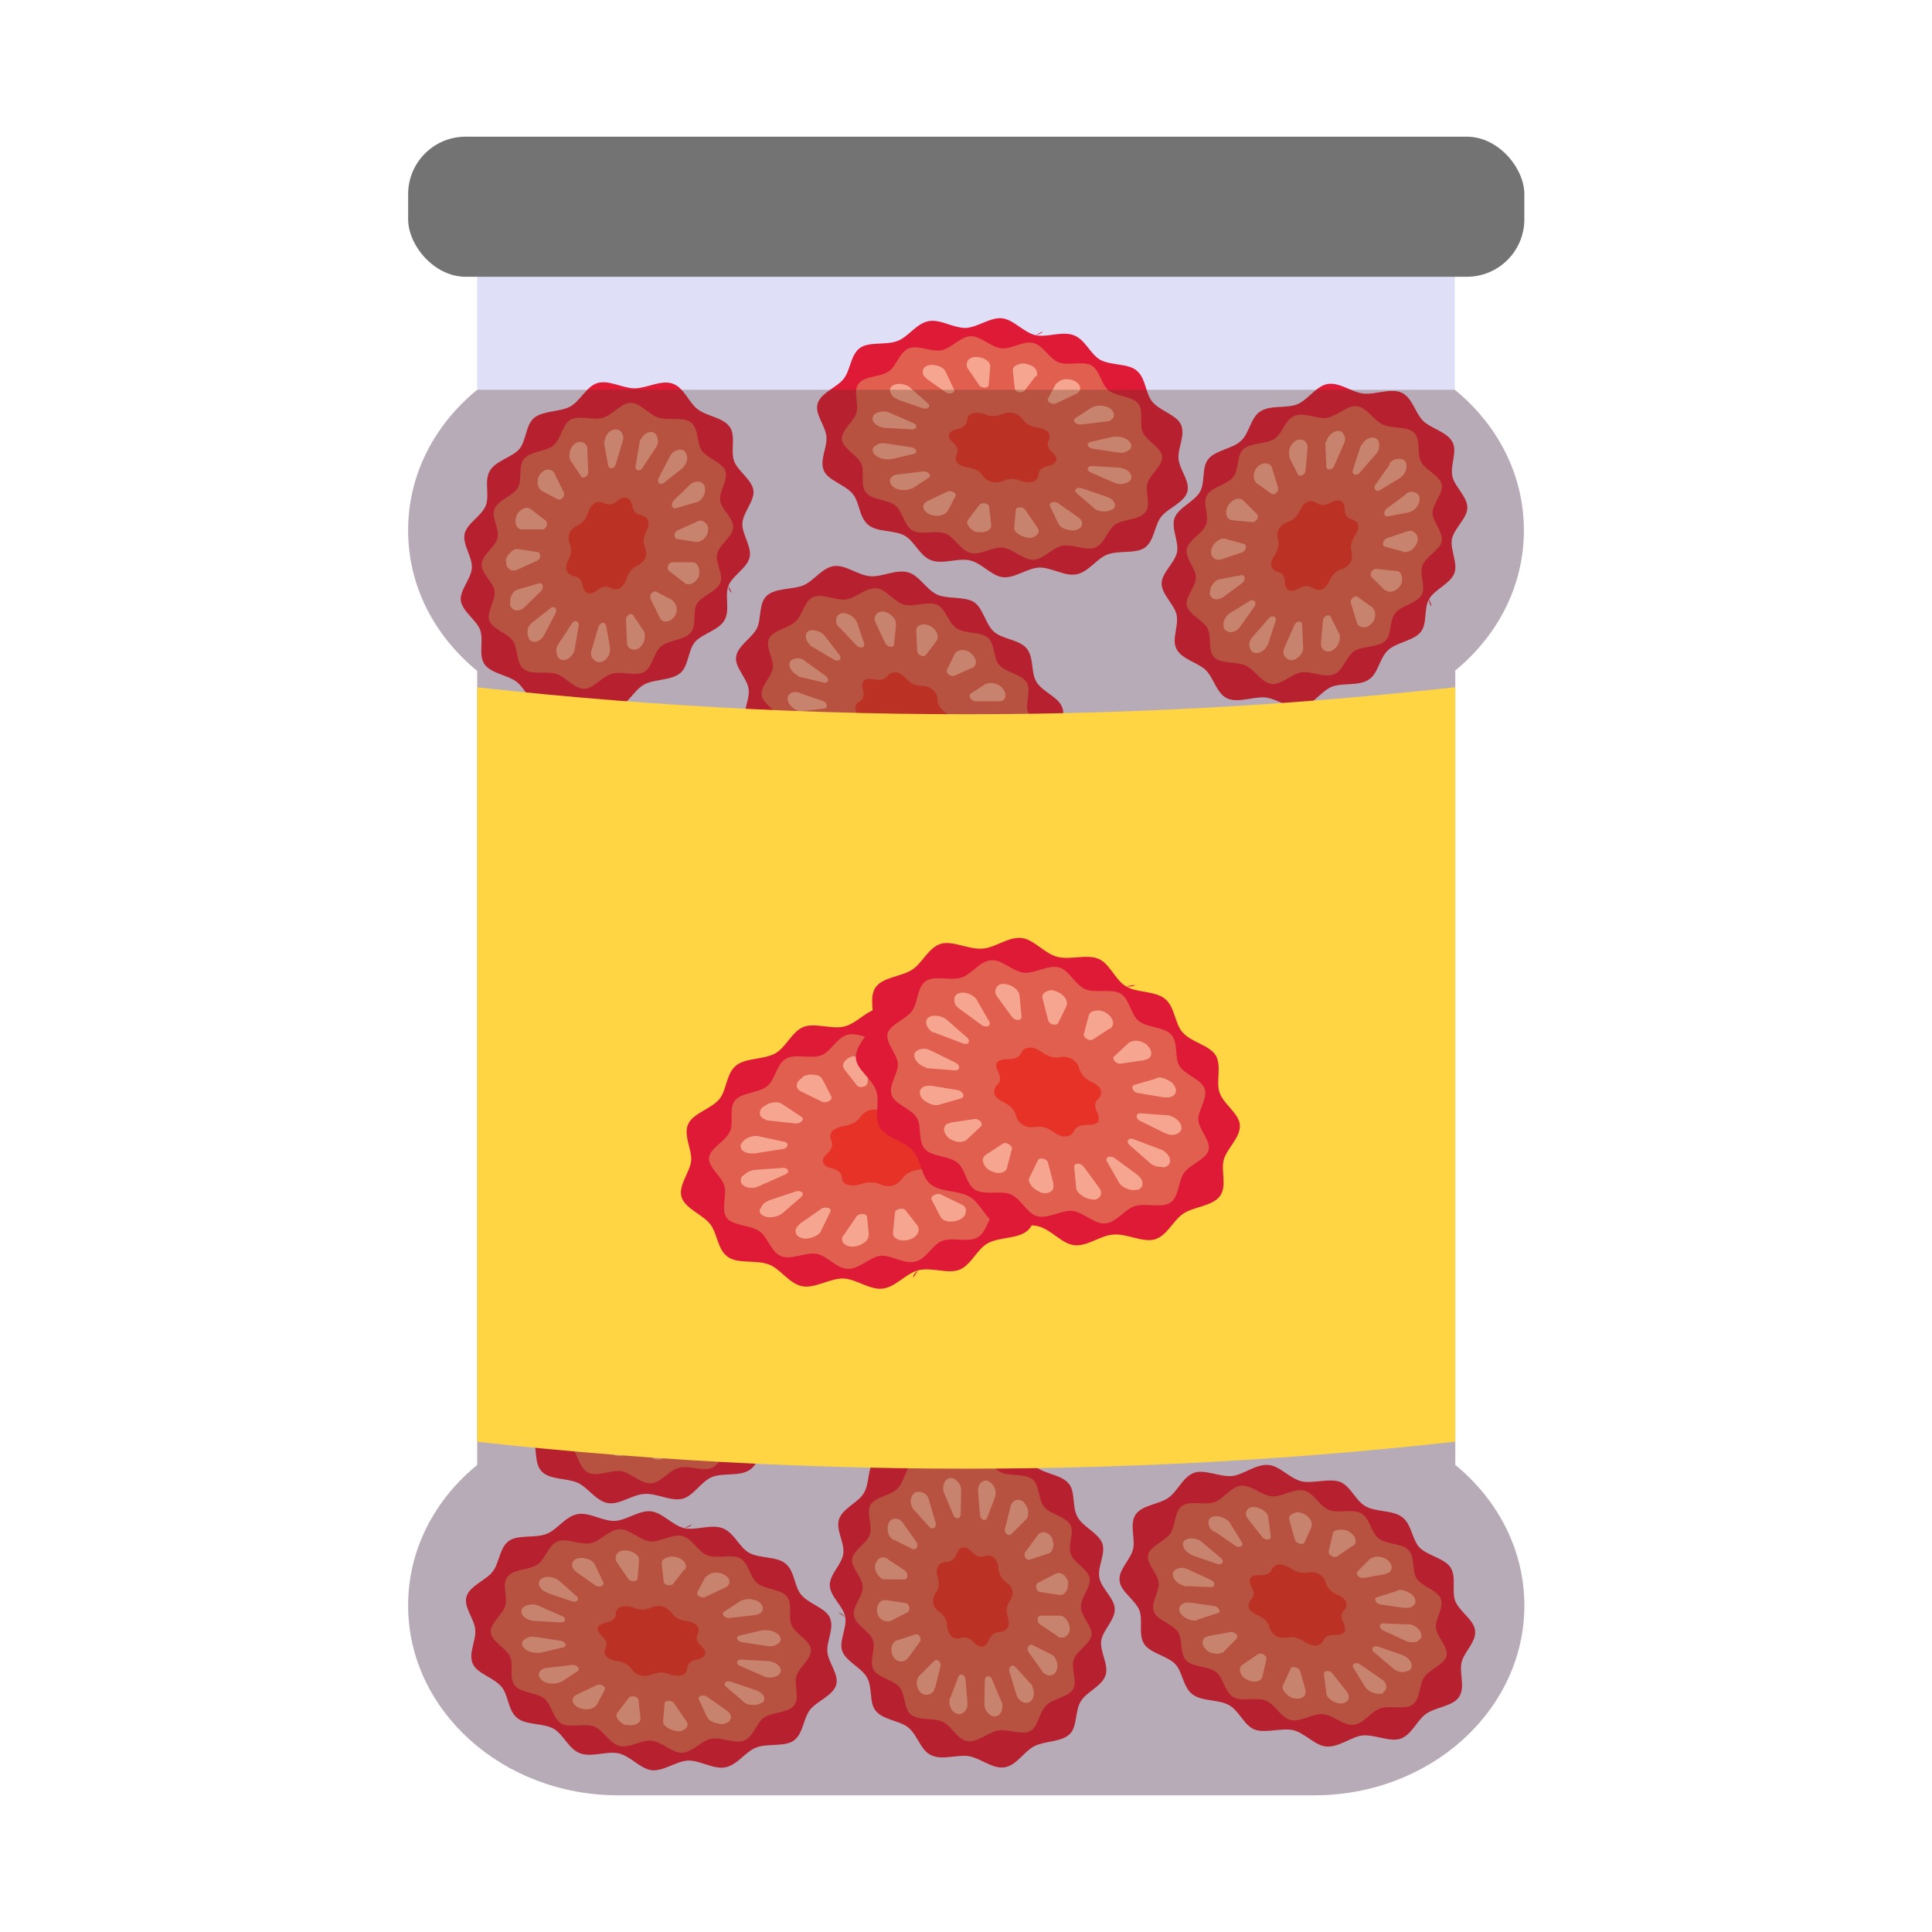<?xml version="1.0" encoding="UTF-8"?><svg id="d" xmlns="http://www.w3.org/2000/svg" width="40" height="40" xmlns:xlink="http://www.w3.org/1999/xlink" viewBox="0 0 40 40"><defs><clipPath id="e"><path d="M30.12,13.89c.88-.72,1.43-1.75,1.43-2.91s-.55-2.19-1.43-2.91v-2.35H9.88v2.35c-.88.72-1.43,1.75-1.43,2.91s.55,2.19,1.43,2.91v16.44c-.88.72-1.43,1.75-1.43,2.91,0,2.17,1.95,3.93,4.35,3.93h14.41c2.4,0,4.35-1.76,4.35-3.93,0-1.15-.55-2.19-1.43-2.91V13.89Z" fill="#6863dd" opacity=".2"/></clipPath></defs><path d="M30.12,13.89c.88-.72,1.43-1.75,1.43-2.91s-.55-2.19-1.43-2.91v-2.35H9.88v2.35c-.88.72-1.43,1.75-1.43,2.91s.55,2.19,1.43,2.91v16.44c-.88.72-1.43,1.75-1.43,2.91,0,2.17,1.95,3.93,4.35,3.93h14.41c2.4,0,4.35-1.76,4.35-3.93,0-1.15-.55-2.19-1.43-2.91V13.89Z" fill="#6863dd" opacity=".2"/><g clip-path="url(#e)"><path d="M28.26,31.22c-1.71-.97-3.72-.85-4.49.27s-.02,2.8,1.69,3.77,3.72.85,4.49-.27.02-2.8-1.69-3.77Z" fill="#e05f4f"/><path d="M28.18,31.33c.18.1.21.4.36.52.16.13.49.1.62.24.14.15.07.43.17.59.11.17.43.24.5.42.07.19-.12.42-.1.6.02.19.26.4.22.58s-.35.28-.46.44-.08.45-.24.57-.47.01-.67.08c-.19.06-.34.32-.56.34-.2.02-.42-.2-.63-.22-.2-.02-.46.17-.67.12-.2-.05-.32-.32-.51-.4s-.49.03-.67-.07-.21-.4-.36-.52c-.16-.13-.49-.1-.62-.24-.14-.15-.07-.43-.17-.59-.11-.17-.43-.24-.5-.42-.07-.19.12-.42.1-.6-.02-.19-.26-.4-.22-.58s.35-.28.46-.44.08-.45.24-.57.47-.01.67-.08c.19-.06.34-.32.56-.34.2-.02.42.2.63.22.2.02.46-.17.67-.12.2.05.32.32.51.4s.49-.03.67.07M28.28,31.19c-.22-.12-.32-.43-.54-.51s-.55.04-.79-.01c-.25-.06-.45-.32-.69-.34-.26-.02-.51.2-.75.23-.26.02-.56-.14-.78-.07-.24.08-.34.38-.54.52s-.55.15-.68.35,0,.49-.05.71-.31.43-.28.66c.02.22.32.39.41.61.08.21-.03.5.1.7.13.19.47.24.64.41.16.17.16.48.36.63s.53.1.75.22.32.43.54.51.55-.04.79.01c.25.06.45.32.69.34.26.02.51-.2.75-.23.26-.02.56.14.78.07.24-.08.34-.38.54-.52s.55-.15.68-.35,0-.49.05-.71.31-.43.28-.66c-.02-.22-.32-.39-.41-.61-.08-.21.03-.5-.1-.7-.13-.19-.47-.24-.64-.41-.16-.17-.16-.48-.36-.63s-.53-.1-.75-.22h0s.13-.19.13-.19l-.13.19.13-.19-.13.19.17-.04s-.17.04-.17.04Z" fill="#de1a36"/><path d="M28.92,32.93h0c.06-.02.13-.02.25.04.05.03.1.07.12.12.05.1-.02.19-.14.2-.02,0-.05,0-.07,0h0s-.5-.07-.5-.07c-.1-.02-.15-.13-.07-.15l.41-.13Z" fill="#f6a690"/><path d="M24.63,32.17c-.12-.07-.17-.19-.12-.26.02-.03.07-.05.13-.06.13,0,.19.03.25.08h0s.39.33.39.33c.08.07.02.15-.08.12l-.49-.17h0s-.05-.02-.07-.03Z" fill="#f6a690"/><path d="M24.8,33.54h0c-.06.02-.12.02-.25-.04-.05-.03-.1-.07-.12-.12-.05-.1.02-.19.14-.2.02,0,.05,0,.07,0h0s.5.07.5.07c.1.02.15.13.07.15l-.41.13Z" fill="#f6a690"/><path d="M25.84,31.45h0c-.04-.05-.07-.11-.02-.19.02-.03.07-.06.12-.06.12,0,.26.07.31.17,0,.02.01.04.01.05h0s.05.39.05.39c.01.08-.12.09-.18.01l-.29-.37Z" fill="#f6a690"/><path d="M25.8,34.77c-.05-.03-.09-.08-.11-.12-.04-.1-.01-.15.03-.18h0s.32-.22.32-.22c.07-.05.2.03.18.1l-.08.35h0s0,.03-.02.05c-.05.08-.19.09-.31.02Z" fill="#f6a690"/><path d="M28.01,32h0s-.32.22-.32.22c-.07.05-.2-.03-.18-.1l.08-.35h0c0-.05.04-.1.17-.1.05,0,.11,0,.17.04.12.07.17.19.12.26,0,.01-.02.03-.04.04Z" fill="#f6a690"/><path d="M27.78,35.27c-.05,0-.11-.01-.17-.04-.12-.07-.15-.13-.15-.18h0s-.05-.39-.05-.39c-.01-.08.12-.09.18-.01l.29.37h0s.03.03.03.05c.05.1-.02.19-.14.2Z" fill="#f6a690"/><path d="M29.08,34.62c-.12,0-.19-.03-.24-.08h0s-.39-.33-.39-.33c-.08-.07-.02-.15.08-.12l.49.17h0s.05.02.07.03c.12.07.17.19.12.26-.02.04-.07.05-.13.06Z" fill="#f6a690"/><path d="M28.38,32.27h0s.09-.07.22-.03c.06.01.11.04.15.08.09.09.08.2-.01.25-.02,0-.04.01-.06.02h0s-.44.08-.44.08c-.09.02-.19-.08-.13-.14l.26-.26Z" fill="#f6a690"/><path d="M24.51,32.83c-.13-.03-.23-.14-.23-.24,0-.04.03-.08.07-.1.1-.05.17-.03.24,0h0s.48.22.48.22c.1.05.09.15,0,.15l-.49-.02h0s-.05,0-.07,0Z" fill="#f6a690"/><path d="M25.34,34.2h0s-.09.06-.22.03c-.06-.01-.12-.04-.16-.09-.09-.09-.08-.2.01-.25.02,0,.04-.01.06-.02h0s.44-.08.44-.08c.09-.02.19.08.13.14l-.26.26Z" fill="#f6a690"/><path d="M25.13,31.71h0c-.06-.04-.11-.09-.11-.2,0-.04.02-.08.07-.1.1-.05.25,0,.34.08.02.02.03.03.04.05h0s.24.39.24.39c.05.08-.06.13-.14.07l-.42-.29Z" fill="#f6a690"/><path d="M26.78,35.16c-.06-.01-.11-.05-.15-.09-.09-.09-.09-.15-.06-.19h0s.15-.33.15-.33c.03-.07.17-.03.2.05l.11.39h0s0,.04,0,.05c0,.1-.11.15-.25.12Z" fill="#f6a690"/><path d="M27.16,31.6h0s-.15.33-.15.33c-.03.07-.17.03-.2-.05l-.11-.39h0c-.02-.06-.02-.11.08-.16.04-.02.1-.03.15-.01.13.03.23.14.23.24,0,.02,0,.03-.01.05Z" fill="#f6a690"/><path d="M28.64,35.06s-.1.02-.16,0c-.13-.03-.19-.09-.22-.14h0s-.24-.39-.24-.39c-.05-.08.06-.13.14-.07l.42.29h0s.04.03.06.04c.09.09.08.2-.01.25Z" fill="#f6a690"/><path d="M29.36,33.98c-.1.04-.17.02-.24,0h0s-.48-.22-.48-.22c-.1-.05-.09-.15,0-.15l.49.02h0s.05,0,.07,0c.13.03.23.14.23.24,0,.04-.03.08-.08.1Z" fill="#f6a690"/><path d="M27.84,33.79s.02-.12-.03-.2c-.05-.09-.05-.18.01-.24.06-.06.07-.12.05-.18s-.1-.12-.2-.16c-.11-.05-.19-.14-.22-.23-.02-.08-.07-.15-.14-.19s-.16-.05-.25-.03c-.1.02-.22-.01-.32-.08-.09-.06-.18-.09-.25-.09-.07,0-.13.05-.16.11-.03.07-.12.12-.23.11-.1,0-.18.02-.21.06s-.02.12.03.2c.05.09.05.18-.01.24-.06.06-.07.12-.05.18s.1.12.2.16c.11.05.19.14.22.23.02.08.07.15.14.19s.16.05.25.03c.1-.02.22.01.32.08.09.06.18.09.25.09s.13-.05.16-.11c.03-.07.12-.12.23-.11.1,0,.18-.02.21-.06Z" fill="#e63227"/><path d="M14.16,31.68c-1.95-.47-3.83.18-4.2,1.45s.9,2.68,2.84,3.15,3.83-.18,4.2-1.45-.9-2.68-2.84-3.15Z" fill="#e05f4f"/><path d="M14.12,31.8c.21.05.33.32.52.4.2.08.5-.03.68.06.18.1.21.4.36.52.16.13.49.12.61.27.13.16.02.43.1.6.08.18.38.31.4.5s-.24.36-.3.55.08.45-.05.61-.44.13-.62.25c-.16.11-.22.4-.42.48-.19.07-.46-.08-.68-.04-.2.04-.38.28-.6.29-.21,0-.41-.22-.62-.25s-.46.16-.67.11-.33-.32-.52-.4c-.2-.08-.5.03-.68-.06-.18-.1-.21-.4-.36-.52-.16-.13-.49-.12-.61-.27-.13-.16-.02-.43-.1-.6-.08-.18-.38-.31-.4-.5s.24-.36.3-.55-.08-.45.05-.61.44-.13.62-.25c.16-.11.22-.4.42-.48.19-.07.46.08.68.04.2-.04.38-.28.6-.29.21,0,.41.22.62.25s.46-.16.67-.11M14.17,31.64c-.25-.06-.45-.32-.69-.35s-.51.19-.76.2c-.26,0-.53-.19-.77-.14-.25.05-.42.33-.64.41-.24.09-.58.01-.77.14-.2.14-.2.46-.34.64s-.47.29-.54.51.16.46.18.69-.15.49-.05.71c.09.2.43.28.59.47.15.17.13.49.33.65.18.15.53.1.75.22.21.12.31.42.55.51s.54-.05.79,0,.45.32.69.35.51-.19.76-.2c.26,0,.53.19.77.14.25-.05.42-.33.64-.41.24-.09.58-.01.77-.14.2-.14.2-.46.34-.64s.47-.29.54-.51-.16-.46-.18-.69.15-.49.05-.71c-.09-.2-.43-.28-.59-.47-.15-.17-.13-.49-.33-.65-.18-.15-.53-.1-.75-.22-.21-.12-.31-.42-.55-.51s-.54.05-.79,0h0s.06-.22.06-.22l-.06.22.06-.22-.06.22.15-.08c-.02.05-.15.08-.15.08Z" fill="#de1a36"/><path d="M15.35,33.14h0s.11-.06.25-.02c.06.01.12.04.15.08.08.09.05.19-.07.23-.02,0-.04.01-.07.01h0s-.5.06-.5.06c-.1.01-.19-.08-.12-.13l.35-.23Z" fill="#f6a690"/><path d="M11,33.55c-.14-.03-.23-.13-.2-.22.01-.04.05-.07.1-.09.12-.04.2-.02.26.01h0s.48.21.48.21c.1.04.07.14-.04.13l-.53-.03h0s-.05,0-.07-.01Z" fill="#f6a690"/><path d="M11.61,34.82h0s-.11.06-.25.03c-.06-.01-.12-.04-.16-.08-.08-.09-.05-.19.07-.23.02,0,.04-.01.07-.01h0s.5-.06.5-.06c.1-.01.19.08.12.13l-.35.23Z" fill="#f6a690"/><path d="M11.93,32.54h0c-.06-.04-.1-.09-.08-.18.01-.04.04-.07.09-.09.11-.04.27,0,.35.08.01.02.02.03.03.05h0s.17.36.17.36c.04.07-.09.12-.17.06l-.4-.28Z" fill="#f6a690"/><path d="M12.97,35.72c-.06-.01-.11-.05-.15-.09-.08-.09-.06-.14-.03-.18h0s.23-.3.23-.3c.05-.06.2-.03.2.05l.04.36h0s0,.03,0,.05c-.03.09-.16.13-.29.1Z" fill="#f6a690"/><path d="M14.17,32.49h0s-.23.3-.23.3c-.05.06-.2.03-.2-.05l-.04-.36h0c0-.05,0-.1.13-.14.05-.02.11-.02.17,0,.14.03.22.13.2.22,0,.02-.01.03-.03.04Z" fill="#f6a690"/><path d="M15.02,35.68c-.05.02-.11.02-.17,0-.14-.03-.18-.08-.21-.13h0s-.17-.36-.17-.36c-.04-.07.09-.12.17-.06l.4.28h0s.04.03.05.04c.08.09.05.19-.07.23Z" fill="#f6a690"/><path d="M16.06,34.71c-.12.04-.19.02-.26-.01h0s-.48-.21-.48-.21c-.1-.04-.07-.14.04-.13l.53.03h0s.05,0,.07.01c.14.03.23.13.2.22-.01.04-.05.07-.1.09Z" fill="#f6a690"/><path d="M14.62,32.65h0s.06-.09.2-.09c.06,0,.12.01.17.04.12.06.15.17.07.24-.01.01-.03.02-.05.03h0s-.4.19-.4.19c-.08.04-.21-.03-.17-.1l.17-.32Z" fill="#f6a690"/><path d="M11.11,34.22c-.14,0-.27-.07-.3-.16-.01-.04,0-.08.04-.11.08-.07.16-.07.23-.06h0s.53.08.53.08c.11.02.14.12.04.14l-.47.11h0s-.04,0-.07,0Z" fill="#f6a690"/><path d="M12.35,35.3h0s-.06.09-.2.09c-.06,0-.13-.01-.18-.04-.12-.06-.15-.17-.07-.24.01-.01.03-.02.05-.03h0s.4-.19.4-.19c.08-.04.21.03.17.1l-.17.32Z" fill="#f6a690"/><path d="M11.33,32.97h0c-.07-.02-.14-.06-.17-.16-.01-.04,0-.08.03-.11.08-.07.23-.07.35,0,.02.01.04.03.05.04h0s.35.31.35.31c.07.06,0,.14-.11.1l-.5-.17Z" fill="#f6a690"/><path d="M14.03,35.84c-.06,0-.12-.02-.18-.05-.12-.07-.13-.12-.12-.17h0s.03-.35.03-.35c0-.07.15-.08.2,0l.24.35h0s.02.03.03.05c.03.09-.06.17-.2.18Z" fill="#f6a690"/><path d="M13.23,32.33h0s-.03.35-.03.35c0,.07-.15.08-.2,0l-.24-.35h0s-.05-.1.03-.18c.03-.03.08-.05.14-.05.14,0,.27.07.3.16,0,.02,0,.03,0,.05Z" fill="#f6a690"/><path d="M15.78,35.25s-.09.05-.15.05c-.14,0-.21-.03-.25-.08h0s-.35-.3-.35-.3c-.07-.06,0-.14.11-.1l.5.17h0s.05.02.07.03c.12.06.15.17.07.24Z" fill="#f6a690"/><path d="M16.12,34.02c-.08.07-.16.07-.23.06h0s-.53-.08-.53-.08c-.11-.02-.14-.12-.04-.14l.47-.11h0s.04,0,.07,0c.14,0,.27.07.3.16.01.04,0,.08-.04.12Z" fill="#f6a690"/><path d="M14.6,34.25c.02-.05-.02-.12-.09-.18-.08-.07-.11-.16-.07-.23.03-.07.03-.13-.01-.18s-.13-.09-.24-.1c-.12-.02-.23-.08-.28-.16-.05-.07-.12-.12-.2-.14s-.17,0-.25.03c-.09.04-.22.05-.33,0-.11-.04-.2-.04-.27-.02-.07.02-.11.08-.11.15,0,.08-.08.15-.19.17-.1.02-.16.06-.18.11s.02.12.09.18c.08.07.11.16.07.23-.03.07-.03.13.01.18s.13.09.24.1c.12.02.23.08.28.16.05.07.12.12.2.14s.17,0,.25-.03c.09-.04.22-.05.33,0,.11.04.2.04.27.02s.11-.08.11-.15c0-.08.08-.15.19-.17.1-.02.16-.06.18-.12Z" fill="#e63227"/><path d="M17.54,33.48c.34,1.79,1.78,3.06,3.22,2.84s2.32-1.86,1.98-3.65-1.78-3.06-3.22-2.84-2.32,1.86-1.98,3.65Z" fill="#e05f4f"/><path d="M17.68,33.45c-.04-.19.19-.4.18-.59,0-.2-.24-.4-.22-.58.03-.19.31-.33.37-.51.06-.19-.08-.45.01-.61.1-.17.43-.2.56-.34.15-.14.16-.44.33-.53s.46.05.67.01.42-.25.63-.22.32.31.51.4c.18.09.49.02.66.15.15.12.11.42.24.57.12.15.44.19.54.37.09.17-.06.43.01.61s.36.31.39.5-.19.4-.18.59c0,.2.24.4.22.58-.03.19-.31.33-.37.51-.06.19.08.45-.01.61-.1.17-.43.2-.56.34-.15.14-.16.44-.33.53s-.46-.05-.67-.01-.42.25-.63.22-.32-.31-.51-.4c-.18-.09-.49-.02-.66-.15-.15-.12-.11-.42-.24-.57-.12-.15-.44-.19-.54-.37-.09-.17.06-.43-.01-.61s-.36-.31-.39-.5M17.5,33.48c.04.23-.14.5-.06.71s.4.34.51.54c.12.21.04.52.18.69.15.19.5.2.68.35.19.16.25.47.47.57.23.11.54-.02.78.02s.49.27.74.23.4-.33.62-.44.56-.08.73-.25c.16-.16.1-.48.23-.68.11-.19.44-.31.51-.54.07-.21-.12-.48-.09-.71.03-.22.29-.43.28-.66s-.28-.42-.32-.65.14-.5.06-.71-.4-.34-.51-.54c-.12-.21-.04-.52-.18-.69-.15-.19-.5-.2-.68-.35-.19-.16-.25-.47-.47-.57-.23-.11-.54.02-.78-.02s-.49-.27-.74-.23-.4.33-.62.44-.56.08-.73.25c-.16.16-.1.48-.23.68-.11.19-.44.31-.51.54-.07.21.12.48.09.71-.03.22-.29.43-.28.66s.28.42.32.65h0s-.25.04-.25.04l.25-.04-.25.04.25-.04-.14-.09c.06,0,.14.09.14.09Z" fill="#de1a36"/><path d="M18.51,31.89h0c-.05-.03-.11-.07-.13-.2-.01-.06,0-.11.02-.16.05-.1.17-.12.26-.04.02.01.03.03.04.05h0s.27.38.27.38c.06.08,0,.19-.08.15l-.38-.19Z" fill="#f6a690"/><path d="M20.75,35.28c.02.13-.04.24-.14.26-.04,0-.09-.01-.13-.05-.09-.08-.1-.15-.1-.22h0s.01-.48.01-.48c0-.1.11-.12.15-.02l.19.45h0s.02.04.02.06Z" fill="#f6a690"/><path d="M21.76,34.25h0c.05.02.1.07.13.19.01.06,0,.12-.02.16-.05.1-.17.12-.26.04-.02-.01-.03-.03-.04-.05h0s-.27-.38-.27-.38c-.06-.08,0-.19.08-.15l.38.19Z" fill="#f6a690"/><path d="M19.35,34.95h0c-.01.06-.04.12-.15.14-.04,0-.09,0-.13-.04-.09-.08-.12-.22-.06-.32,0-.02.02-.03.04-.05h0s.29-.29.29-.29c.06-.06.16.02.13.12l-.11.44Z" fill="#f6a690"/><path d="M22.11,32.76c.01.06,0,.11-.02.16-.06.1-.11.11-.17.1h0s-.39-.06-.39-.06c-.08-.01-.11-.15-.04-.19l.35-.18h0s.03-.01.05-.02c.1-.02.2.07.23.2Z" fill="#f6a690"/><path d="M18.36,33.13h0s.39.06.39.06c.08.01.11.15.04.19l-.35.18h0s-.11.04-.2-.04c-.04-.03-.07-.08-.08-.14-.02-.13.04-.24.14-.25.02,0,.04,0,.05,0Z" fill="#f6a690"/><path d="M21.2,31.1s.06.09.08.14c.02.13,0,.19-.05.23h0s-.29.29-.29.29c-.06.06-.16-.02-.13-.12l.11-.44h0s.01-.04.02-.06c.05-.1.17-.12.26-.04Z" fill="#f6a690"/><path d="M19.8,30.65c.09.08.1.15.1.22h0s-.01.48-.01.48c0,.1-.11.12-.15.02l-.19-.45h0s-.02-.04-.02-.06c-.02-.13.04-.24.14-.26.05,0,.09.01.13.05Z" fill="#f6a690"/><path d="M18.33,32.7h0c-.06,0-.11-.02-.18-.13-.03-.05-.04-.11-.03-.16.02-.12.11-.19.21-.16.02,0,.04.02.05.03h0s.36.24.36.24c.07.05.06.18-.02.18h-.39Z" fill="#f6a690"/><path d="M21.37,34.92c.06.11.04.25-.04.31-.04.03-.08.03-.13.02-.1-.04-.14-.1-.16-.17h0s-.14-.47-.14-.47c-.03-.1.06-.17.13-.09l.31.34h0s.03.03.04.05Z" fill="#f6a690"/><path d="M21.94,33.45h0c.05,0,.11.02.17.13.03.05.04.11.04.16-.02.12-.11.19-.21.16-.02,0-.04-.02-.05-.03h0s-.36-.24-.36-.24c-.07-.05-.06-.18.02-.18h.39Z" fill="#f6a690"/><path d="M20.03,35.26h0c0,.07,0,.14-.09.2-.04.03-.08.04-.13.02-.1-.03-.17-.16-.15-.28,0-.02,0-.04.02-.06h0s.16-.42.16-.42c.03-.09.14-.05.15.05l.04.48Z" fill="#f6a690"/><path d="M21.78,31.84s.04.11.03.16c-.02.12-.07.16-.12.17h0s-.37.12-.37.12c-.08.03-.14-.09-.09-.16l.25-.34h0s.02-.03.04-.04c.08-.06.2-.02.26.09Z" fill="#f6a690"/><path d="M18.58,33.96h0s.37-.12.37-.12c.08-.03.14.09.09.16l-.25.34h0s-.08.09-.19.05c-.04-.01-.09-.05-.11-.1-.06-.11-.04-.25.04-.31.02-.01.03-.02.05-.02Z" fill="#f6a690"/><path d="M20.46,30.66s.08.05.11.1c.06.11.05.18.03.24h0s-.16.42-.16.42c-.03.09-.14.05-.15-.05l-.04-.48h0s0-.04,0-.07c.02-.12.11-.19.21-.16Z" fill="#f6a690"/><path d="M19.08,30.89c.1.04.14.1.15.16h0s.14.47.14.47c.03.1-.06.17-.13.09l-.31-.34h0s-.03-.03-.04-.05c-.06-.11-.04-.25.04-.31.04-.03.09-.03.13-.02Z" fill="#f6a690"/><path d="M19.94,32.04c-.06,0-.11.06-.14.15-.04.09-.12.15-.2.15-.08,0-.14.03-.18.09s-.03.14,0,.24c.03.11.02.22-.04.3-.05.07-.07.15-.06.22s.06.14.14.19c.08.06.14.16.15.27,0,.1.04.18.09.23.05.05.12.05.2.03.08-.03.18,0,.25.08.06.07.13.11.19.1s.11-.06.14-.15c.04-.09.12-.15.2-.15.08,0,.14-.03.18-.09s.03-.14,0-.24c-.03-.11-.02-.22.04-.3.05-.07.07-.15.06-.22s-.06-.14-.14-.19c-.08-.06-.14-.16-.15-.27,0-.1-.04-.18-.09-.23s-.12-.05-.2-.03c-.08.03-.18,0-.25-.08-.06-.07-.13-.11-.19-.1Z" fill="#e63227"/><path d="M12.36,26.31c-1.49,1.23-1.9,3.01-.92,3.98s2.98.77,4.47-.46,1.9-3.01.92-3.98-2.98-.77-4.47.46Z" fill="#e05f4f"/><path d="M12.46,26.41c.16-.13.48-.07.65-.18.18-.11.24-.4.43-.48.2-.08.48.06.68,0,.21-.05.38-.31.58-.32.22-.01.42.22.62.25.21.03.49-.12.68-.03s.21.38.35.52.46.19.54.36-.11.41-.1.61c.02.18.25.38.22.58-.03.18-.33.31-.41.49-.07.17.06.44-.05.61-.1.16-.43.19-.57.34s-.1.44-.26.57-.48.07-.65.18c-.18.11-.24.4-.43.48-.2.08-.48-.06-.68,0-.21.05-.38.31-.58.32-.22.01-.42-.22-.62-.25-.21-.03-.49.12-.68.03s-.21-.38-.35-.52-.46-.19-.54-.36.11-.41.1-.61c-.02-.18-.25-.38-.22-.58.03-.18.33-.31.41-.49.07-.17-.06-.44.05-.61.1-.16.43-.19.57-.34s.1-.44.26-.57M12.33,26.29c-.19.16-.54.16-.69.33s-.1.49-.23.68c-.13.2-.46.31-.55.51-.09.22.08.49.04.71-.04.23-.3.45-.28.66.02.23.31.4.41.6s.02.52.19.69.52.13.74.23.38.38.63.42c.24.04.5-.18.76-.19.24-.02.53.16.78.1.23-.06.38-.35.61-.45.22-.09.56-.01.77-.14s.24-.44.43-.59.54-.16.69-.33.1-.49.23-.68c.13-.2.46-.31.55-.51.09-.22-.08-.49-.04-.71.04-.23.3-.45.28-.66-.02-.23-.31-.4-.41-.6s-.02-.52-.19-.69-.52-.13-.74-.23-.38-.38-.63-.42c-.24-.04-.5.18-.76.19-.24.02-.53-.16-.78-.1-.23.06-.38.35-.61.45-.22.09-.56.01-.77.14s-.24.44-.43.59h0s-.17-.17-.17-.17l.17.17-.17-.17.17.17v-.16s0,.16,0,.16Z" fill="#de1a36"/><path d="M14.36,26.2h0c0-.05,0-.12.11-.21.05-.04.1-.07.16-.07.12-.01.2.07.18.17,0,.02-.01.04-.02.06h0s-.21.41-.21.41c-.04.09-.18.1-.18.02l-.03-.39Z" fill="#f6a690"/><path d="M12.4,29.73c-.1.09-.24.1-.31.03-.03-.03-.04-.08-.03-.12.03-.11.09-.16.15-.19h0s.45-.25.45-.25c.09-.05.17.02.1.1l-.32.38h0s-.03.03-.05.05Z" fill="#f6a690"/><path d="M13.91,29.95h0c0,.05,0,.12-.11.2-.05.04-.1.07-.16.07-.12.01-.2-.07-.18-.17,0-.02.01-.04.02-.06h0s.21-.41.21-.41c.04-.09.18-.1.18-.02l.03.39Z" fill="#f6a690"/><path d="M11.96,28.48h0c-.07.02-.14.03-.21-.04-.03-.03-.04-.07-.03-.12.03-.11.14-.21.27-.22.02,0,.04,0,.06,0h0s.43.06.43.06c.09.01.06.13-.04.16l-.48.15Z" fill="#f6a690"/><path d="M15.48,29.41s-.11.06-.16.07c-.12.01-.16-.03-.18-.08h0s-.15-.33-.15-.33c-.03-.07.08-.16.16-.13l.36.17h0s.03.02.04.03c.07.07.04.19-.06.28Z" fill="#f6a690"/><path d="M13.12,26.75h0s.15.33.15.33c.03.07-.08.16-.16.13l-.36-.17h0c-.05-.02-.09-.06-.07-.17.01-.05.04-.1.09-.13.1-.09.24-.1.31-.03.01.01.02.03.03.04Z" fill="#f6a690"/><path d="M16.55,27.82s-.05.1-.09.13c-.11.09-.18.09-.24.08h0s-.43-.06-.43-.06c-.09-.01-.06-.13.04-.16l.48-.15h0s.04-.01.07-.02c.12-.01.2.07.18.17Z" fill="#f6a690"/><path d="M16.21,26.51c-.03.11-.09.16-.15.19h0s-.45.25-.45.25c-.09.05-.17-.02-.1-.1l.32-.38h0s.03-.03.05-.05c.1-.09.24-.1.31-.03.03.03.04.08.03.13Z" fill="#f6a690"/><path d="M13.51,26.49h0s-.05-.1.02-.2c.03-.05.08-.09.13-.11.12-.05.24-.02.26.08,0,.02,0,.04,0,.05h0s-.03.4-.03.4c0,.08-.14.14-.18.08l-.21-.3Z" fill="#f6a690"/><path d="M13.07,30c-.07.11-.21.17-.31.14-.05-.01-.08-.05-.09-.09-.02-.1.02-.16.07-.21h0s.36-.36.36-.36c.07-.07.19-.04.15.04l-.16.42h0s-.02.04-.03.06Z" fill="#f6a690"/><path d="M14.76,29.65h0s.05.09-.02.2c-.03.05-.08.09-.13.12-.12.05-.24.02-.26-.08,0-.02,0-.04,0-.05h0s.03-.4.03-.4c0-.08.14-.14.18-.08l.21.3Z" fill="#f6a690"/><path d="M12.04,29.16h0c-.06.04-.13.07-.24.04-.05-.01-.08-.04-.09-.08-.02-.1.06-.22.18-.27.02,0,.04-.02.07-.02h0s.47-.1.47-.1c.1-.02.12.08.04.14l-.43.29Z" fill="#f6a690"/><path d="M16.16,28.66s-.08.09-.14.11c-.12.05-.18.03-.22,0h0s-.31-.21-.31-.21c-.06-.04.01-.16.1-.16h.45s0,0,0,0c.02,0,.04,0,.06,0,.1.03.13.14.06.25Z" fill="#f6a690"/><path d="M12.47,27.37h0s.31.21.31.21c.06.04-.01.16-.1.16h-.45s0,0,0,0c-.06,0-.13-.02-.15-.11-.01-.04,0-.09.03-.14.07-.11.21-.17.31-.14.02,0,.03.01.05.02Z" fill="#f6a690"/><path d="M16.56,27.02s0,.09-.04.14c-.07.11-.14.14-.21.15h0s-.47.1-.47.1c-.1.02-.12-.08-.04-.14l.43-.29h0s.04-.03.06-.04c.12-.05.24-.02.26.08Z" fill="#f6a690"/><path d="M15.6,26.09c.02.1-.02.16-.07.21h0s-.36.36-.36.36c-.07.07-.19.04-.15-.04l.16-.42h0s.01-.04.03-.06c.07-.11.21-.17.31-.14.05.01.08.05.09.09Z" fill="#f6a690"/><path d="M14.99,27.37s-.12-.05-.22-.03c-.11.02-.21,0-.25-.07-.04-.06-.1-.09-.18-.09s-.15.05-.23.13c-.08.08-.2.13-.3.13-.09,0-.18.02-.24.07s-.1.12-.1.21c0,.09-.07.19-.17.26-.09.06-.15.13-.16.19-.02.07.01.12.08.17.07.05.09.14.06.23-.03.09-.03.16.01.2s.12.05.22.03c.11-.02.21,0,.25.07.04.06.1.09.18.09s.15-.05.23-.13c.08-.08.2-.13.3-.13.09,0,.18-.02.24-.07s.1-.12.1-.21c0-.09.07-.19.17-.26.09-.06.15-.13.16-.19s-.01-.12-.08-.17c-.07-.05-.09-.14-.06-.23.03-.09.03-.16-.01-.2Z" fill="#e63227"/><path d="M20.55,13.11c-1.45-1.26-3.44-1.52-4.45-.58s-.66,2.74.79,4,3.44,1.52,4.45.58.66-2.74-.79-4Z" fill="#e05f4f"/><path d="M20.45,13.2c.16.14.11.43.24.57.13.15.46.19.56.35.11.17-.03.44.03.61.07.19.36.32.39.5.03.2-.21.39-.23.57-.02.19.16.44.08.61s-.4.21-.55.35-.18.43-.37.51-.46-.08-.68-.05c-.2.03-.41.25-.63.23-.2-.02-.36-.28-.57-.34-.2-.05-.48.08-.68,0-.18-.08-.23-.37-.41-.49s-.49-.06-.64-.19-.11-.43-.24-.57c-.13-.15-.46-.19-.56-.35-.11-.17.03-.44-.03-.61-.07-.19-.36-.32-.39-.5-.03-.2.21-.39.23-.57.02-.19-.16-.44-.08-.61s.4-.21.55-.35.18-.43.37-.51.46.08.68.05c.2-.03.41-.25.63-.23.2.02.36.28.57.34.2.05.48-.08.68,0,.18.08.23.37.41.49s.49.06.64.19M20.58,13.08c-.18-.16-.22-.48-.41-.61s-.55-.06-.77-.16c-.23-.11-.37-.4-.6-.46-.25-.07-.54.1-.78.08-.26-.02-.51-.24-.75-.21-.25.03-.42.31-.64.4s-.57.05-.75.21-.11.48-.21.68-.4.36-.43.59c-.03.22.23.44.26.67.03.22-.15.49-.06.71.08.21.41.32.53.52.12.19.05.5.2.69s.5.19.68.35.22.48.41.61.55.06.77.16c.23.11.37.4.6.46.25.07.54-.1.78-.08.26.02.51.24.75.21.25-.03.42-.31.64-.4s.57-.05.75-.21.11-.48.21-.68.4-.36.43-.59c.03-.22-.23-.44-.26-.67-.03-.22.15-.49.06-.71-.08-.21-.41-.32-.53-.52-.12-.19-.05-.5-.2-.69s-.5-.19-.68-.35h0s.17-.16.17-.16l-.17.16.17-.16-.17.16h.18s-.18,0-.18,0Z" fill="#de1a36"/><path d="M20.81,14.91h0c.06,0,.13,0,.23.09.04.04.08.09.09.14.02.11-.06.19-.18.17-.02,0-.04,0-.07-.02h0s-.47-.16-.47-.16c-.1-.03-.12-.15-.03-.16l.43-.05Z" fill="#f6a690"/><path d="M16.78,13.36c-.1-.09-.13-.21-.06-.28.03-.03.08-.04.14-.03.12.02.18.07.22.12h0s.3.39.3.39c.06.08-.01.15-.11.1l-.44-.26h0s-.04-.02-.06-.04Z" fill="#f6a690"/><path d="M16.63,14.73h0c-.06,0-.13,0-.23-.09-.05-.04-.08-.09-.09-.14-.02-.11.06-.19.18-.17.02,0,.04,0,.07.02h0s.47.16.47.16c.1.03.12.15.03.16l-.43.05Z" fill="#f6a690"/><path d="M18.13,12.89h0c-.03-.06-.04-.12.03-.19.03-.03.08-.04.13-.04.12.02.24.12.26.23,0,.02,0,.04,0,.06h0s-.04.39-.04.39c0,.08-.14.06-.18-.02l-.2-.42Z" fill="#f6a690"/><path d="M17.33,16.12s-.07-.09-.08-.14c-.02-.11.02-.15.07-.17h0s.36-.16.36-.16c.08-.03.19.06.15.13l-.16.33h0s-.02.03-.03.04c-.07.07-.21.05-.31-.04Z" fill="#f6a690"/><path d="M20.12,13.83h0s-.36.16-.36.16c-.08.03-.19-.06-.15-.13l.16-.33h0s.06-.09.19-.07c.05,0,.11.03.15.07.1.09.13.21.05.28-.01.01-.03.02-.05.03Z" fill="#f6a690"/><path d="M19.15,16.98c-.05,0-.11-.04-.15-.07-.1-.09-.11-.15-.11-.21h0s.04-.39.04-.39c0-.08.14-.06.18.02l.2.42h0s.02.04.02.06c.02.11-.06.19-.18.17Z" fill="#f6a690"/><path d="M20.57,16.59c-.12-.02-.18-.07-.22-.12h0s-.3-.39-.3-.39c-.06-.08.01-.15.11-.1l.44.26h0s.04.03.06.04c.1.09.13.21.06.28-.03.03-.08.04-.14.03Z" fill="#f6a690"/><path d="M20.42,14.16h0s.1-.05.23.01c.05.02.1.06.13.11.07.11.04.22-.07.24-.02,0-.04,0-.06,0h0s-.45,0-.45,0c-.09,0-.17-.12-.1-.16l.32-.21Z" fill="#f6a690"/><path d="M16.52,13.99c-.12-.06-.2-.18-.17-.27.01-.04.05-.07.09-.08.11-.03.18,0,.23.05h0s.42.3.42.3c.09.06.06.17-.04.14l-.47-.11h0s-.04-.01-.07-.02Z" fill="#f6a690"/><path d="M17.02,15.48h0s-.1.05-.22,0c-.06-.02-.11-.07-.14-.11-.07-.11-.04-.22.07-.24.02,0,.04,0,.06,0h0s.45,0,.45,0c.09,0,.17.12.1.16l-.32.21Z" fill="#f6a690"/><path d="M17.38,13h0c-.05-.05-.09-.11-.06-.21.01-.04.04-.07.09-.09.1-.03.24.04.31.14.01.02.02.04.03.06h0s.14.42.14.42c.03.09-.08.12-.16.04l-.35-.37Z" fill="#f6a690"/><path d="M18.2,16.69c-.05-.03-.1-.07-.13-.12-.07-.11-.05-.16-.02-.2h0s.22-.29.22-.29c.05-.06.18,0,.18.08l.02.41h0s0,.04,0,.05c-.03.1-.15.13-.27.07Z" fill="#f6a690"/><path d="M19.39,13.27h0s-.22.29-.22.29c-.05.06-.18,0-.18-.08l-.02-.41h0c0-.06,0-.11.12-.14.05-.01.1,0,.15.02.12.06.2.18.17.27,0,.02-.01.03-.02.04Z" fill="#f6a690"/><path d="M20.04,16.94s-.1,0-.16-.02c-.12-.06-.16-.12-.18-.18h0s-.14-.42-.14-.42c-.03-.09.08-.12.16-.04l.35.37h0s.03.03.04.05c.07.11.04.22-.07.24Z" fill="#f6a690"/><path d="M21,16.01c-.11.03-.17,0-.23-.05h0s-.42-.3-.42-.3c-.09-.06-.06-.17.04-.14l.47.11h0s.04.01.07.02c.12.06.2.18.17.27-.01.04-.05.07-.1.08Z" fill="#f6a690"/><path d="M19.55,15.55s.05-.11.02-.2c-.03-.1,0-.19.07-.23.07-.04.1-.1.09-.17s-.07-.13-.16-.2c-.1-.07-.16-.17-.16-.26,0-.09-.04-.16-.1-.21s-.14-.08-.24-.08c-.1,0-.22-.05-.3-.14-.07-.08-.15-.13-.22-.14-.07,0-.13.02-.18.08-.05.07-.15.09-.26.07-.1-.02-.18-.02-.22.02s-.05.11-.02.2c.03.1,0,.19-.07.23-.07.04-.1.1-.09.17s.07.13.16.2c.1.07.16.17.16.26,0,.09.04.16.1.21s.14.08.24.08c.1,0,.22.05.3.14.07.08.15.13.22.14s.13-.02.18-.08c.05-.07.15-.09.26-.07.1.02.18.02.22-.02Z" fill="#e63227"/><path d="M15.05,12.12c.69-1.71.14-3.46-1.22-3.91s-3.04.57-3.73,2.27-.14,3.46,1.22,3.91,3.04-.57,3.73-2.27Z" fill="#e05f4f"/><path d="M14.91,12.07c-.07.18-.39.27-.48.43-.1.17,0,.45-.13.6-.13.16-.46.15-.61.28-.16.13-.18.43-.35.53-.19.1-.48-.02-.67.04-.21.06-.38.31-.58.31s-.38-.25-.58-.31-.51.03-.67-.1-.11-.41-.22-.58c-.11-.16-.42-.24-.49-.42-.06-.18.13-.41.11-.61-.02-.18-.28-.37-.27-.56.01-.19.28-.35.33-.54s-.14-.43-.06-.61.39-.27.48-.43c.1-.17,0-.45.13-.6.13-.16.46-.15.61-.28.16-.13.18-.43.35-.53.19-.1.48.02.67-.04.21-.06.38-.31.58-.31s.38.25.58.31.51-.03.67.1.11.41.22.58c.11.16.42.24.49.42.06.18-.13.41-.11.61.02.18.28.37.27.56-.01.19-.28.35-.33.54s.14.43.06.61M15.08,12.13c.09-.22.39-.37.44-.59s-.16-.48-.15-.7c.01-.23.25-.46.23-.68-.03-.23-.32-.4-.4-.61-.08-.22.04-.52-.09-.71-.14-.2-.48-.22-.67-.37s-.28-.45-.52-.53-.53.1-.78.1-.53-.18-.77-.11c-.23.07-.35.37-.57.49-.21.11-.55.08-.74.23-.18.15-.16.47-.31.65-.15.17-.49.24-.61.45s0,.49-.08.71-.39.37-.44.59.16.48.15.7c-.01.23-.25.46-.23.68.03.23.32.4.4.61.08.22-.04.52.09.71.14.2.48.22.67.37s.28.45.52.53.53-.1.78-.1.53.18.77.11c.23-.07.35-.37.57-.49.21-.11.55-.08.74-.23.18-.15.16-.47.31-.65.15-.17.49-.24.61-.45s0-.49.08-.71h0s.23.08.23.08l-.23-.08.23.08-.23-.08.07.14c-.06-.02-.07-.14-.07-.14Z" fill="#de1a36"/><path d="M13.33,13.06h0s.05.11,0,.23c-.02.05-.06.1-.1.13-.1.06-.21.03-.25-.08,0-.02,0-.04,0-.06h0s-.02-.45-.02-.45c0-.09.11-.16.15-.09l.22.33Z" fill="#f6a690"/><path d="M13.26,9.11c.05-.12.17-.19.26-.16.04.01.07.05.09.1.03.11,0,.18-.04.23h0s-.27.41-.27.41c-.06.09-.16.05-.14-.05l.08-.47h0s0-.04.02-.07Z" fill="#f6a690"/><path d="M11.81,9.54h0s-.05-.11,0-.23c.02-.05.06-.1.1-.13.1-.06.21-.03.25.08,0,.02,0,.04,0,.06h0s.02.45.02.45c0,.09-.11.16-.15.09l-.22-.33Z" fill="#f6a690"/><path d="M14.29,10.03h0s.11-.09.21-.05c.04.01.08.05.09.09.03.11-.02.24-.12.31-.02.01-.04.02-.06.02h0s-.41.12-.41.12c-.09.03-.12-.09-.05-.16l.34-.33Z" fill="#f6a690"/><path d="M10.69,10.68c.02-.05.06-.1.11-.13.1-.06.16-.04.2,0h0s.3.23.3.23c.06.05.01.18-.07.18h-.4s0,0,0,0c-.02,0-.04,0-.05,0-.1-.03-.13-.15-.09-.27Z" fill="#f6a690"/><path d="M14.15,12.05h0s-.3-.23-.3-.23c-.06-.05-.01-.18.07-.18h.4s0,0,0,0c.06,0,.11.01.15.13.01.05.01.1,0,.16-.05.12-.17.19-.26.16-.02,0-.03-.02-.05-.03Z" fill="#f6a690"/><path d="M10.56,12.53s0-.1.01-.16c.05-.12.11-.16.17-.17h0s.41-.12.41-.12c.09-.03.12.09.05.16l-.34.33h0s-.03.03-.05.04c-.1.06-.21.03-.25-.08Z" fill="#f6a690"/><path d="M11.53,13.55c-.03-.11,0-.18.04-.23h0s.27-.41.27-.41c.06-.09.16-.05.14.05l-.08.47h0s0,.04-.02.07c-.05.12-.17.19-.26.16-.04-.01-.07-.05-.09-.1Z" fill="#f6a690"/><path d="M13.93,12.44h0s.09.07.08.19c0,.05-.02.11-.06.15-.08.1-.2.12-.27.04-.01-.01-.02-.03-.03-.05h0s-.18-.37-.18-.37c-.04-.08.05-.18.12-.15l.34.18Z" fill="#f6a690"/><path d="M12.52,9.14c0-.12.1-.24.21-.25.05,0,.09.01.12.04.07.08.06.15.04.21h0s-.14.47-.14.47c-.03.1-.14.12-.16.02l-.08-.44h0s0-.04,0-.06Z" fill="#f6a690"/><path d="M11.21,10.16h0s-.09-.07-.08-.19c0-.06.02-.11.06-.16.08-.1.2-.12.27-.04.01.01.02.03.03.05h0s.18.37.18.37c.04.08-.05.18-.12.15l-.34-.18Z" fill="#f6a690"/><path d="M13.87,9.45h0c.03-.06.08-.12.19-.14.05,0,.09,0,.12.04.07.08.06.22-.02.31-.01.02-.03.03-.05.05h0s-.37.29-.37.29c-.08.06-.15-.02-.1-.11l.23-.44Z" fill="#f6a690"/><path d="M10.47,11.62c0-.06.03-.11.07-.15.08-.1.14-.11.2-.1h0s.39.06.39.06c.08.01.07.15-.01.18l-.4.18h0s-.04.02-.06.02c-.11.02-.19-.07-.18-.19Z" fill="#f6a690"/><path d="M14.41,11.22h0s-.39-.06-.39-.06c-.08-.01-.07-.15.01-.18l.4-.18h0c.06-.03.12-.04.19.04.03.03.05.08.04.13,0,.12-.1.23-.21.25-.02,0-.04,0-.06,0Z" fill="#f6a690"/><path d="M10.96,13.24s-.04-.08-.04-.14c0-.13.06-.18.11-.22h0s.37-.29.37-.29c.08-.06.15.02.1.11l-.23.44h0s-.02.04-.04.06c-.08.1-.2.12-.27.04Z" fill="#f6a690"/><path d="M12.29,13.66c-.07-.08-.06-.15-.04-.21h0s.14-.47.14-.47c.03-.1.14-.12.16-.02l.08.44h0s0,.04,0,.06c0,.12-.1.24-.21.25-.05,0-.09-.01-.12-.05Z" fill="#f6a690"/><path d="M12.17,12.28c.06.02.13,0,.21-.07.08-.07.18-.08.26-.04.07.04.14.04.2,0s.11-.11.14-.21c.03-.11.11-.2.2-.24.08-.04.15-.1.18-.17s.02-.15-.01-.23c-.04-.09-.03-.2.02-.3.05-.09.07-.18.05-.24-.02-.06-.08-.1-.16-.12-.09-.01-.15-.08-.17-.18-.02-.09-.05-.15-.11-.17s-.13,0-.21.07c-.08.07-.18.08-.26.04-.07-.04-.14-.04-.2,0s-.11.11-.14.21c-.03.11-.11.2-.2.24-.08.04-.15.1-.18.17s-.02.15.01.23c.04.09.03.2-.02.3-.05.09-.07.18-.05.24s.08.1.16.12c.09.01.15.08.17.18.02.09.05.15.11.17Z" fill="#e63227"/><path d="M21.43,6.97c-1.95-.47-3.83.18-4.2,1.45s.9,2.68,2.84,3.15,3.83-.18,4.2-1.45-.9-2.68-2.84-3.15Z" fill="#e05f4f"/><path d="M21.39,7.1c.21.05.33.32.52.4.2.08.5-.03.68.06.18.1.21.4.36.52.16.13.49.12.61.27.13.16.02.43.1.6.08.18.38.31.4.5s-.24.36-.3.55.08.45-.05.61-.44.13-.62.25c-.16.11-.22.4-.42.48-.19.07-.46-.08-.68-.04-.2.04-.38.28-.6.29-.21,0-.41-.22-.62-.25s-.46.16-.67.11-.33-.32-.52-.4c-.2-.08-.5.03-.68-.06-.18-.1-.21-.4-.36-.52-.16-.13-.49-.12-.61-.27-.13-.16-.02-.43-.1-.6-.08-.18-.38-.31-.4-.5s.24-.36.3-.55-.08-.45.05-.61.44-.13.62-.25c.16-.11.22-.4.42-.48.19-.07.46.08.68.04.2-.04.38-.28.6-.29.21,0,.41.22.62.25s.46-.16.67-.11M21.44,6.94c-.25-.06-.45-.32-.69-.35s-.51.19-.76.2c-.26,0-.53-.19-.77-.14-.25.05-.42.33-.64.41-.24.09-.58.01-.77.14-.2.14-.2.46-.34.64s-.47.29-.54.51.16.46.18.69-.15.49-.05.71c.09.2.43.28.59.47.15.17.13.49.33.65.18.15.53.1.75.22.21.12.31.42.55.51s.54-.05.79,0,.45.32.69.35.51-.19.76-.2c.26,0,.53.19.77.14.25-.05.42-.33.64-.41.24-.09.58-.01.77-.14.2-.14.2-.46.34-.64s.47-.29.54-.51-.16-.46-.18-.69.15-.49.05-.71c-.09-.2-.43-.28-.59-.47-.15-.17-.13-.49-.33-.65-.18-.15-.53-.1-.75-.22-.21-.12-.31-.42-.55-.51s-.54.05-.79,0h0s.06-.22.06-.22l-.06.22.06-.22-.06.22.15-.08c-.02.05-.15.08-.15.08Z" fill="#de1a36"/><path d="M22.62,8.43h0s.11-.06.25-.02c.06.01.12.04.15.08.08.09.05.19-.07.23-.02,0-.04.01-.07.01h0s-.5.06-.5.06c-.1.01-.19-.08-.12-.13l.35-.23Z" fill="#f6a690"/><path d="M18.27,8.85c-.14-.03-.23-.13-.2-.22.01-.04.05-.07.1-.09.12-.04.2-.02.26.01h0s.48.21.48.21c.1.04.07.14-.04.13l-.53-.03h0s-.05,0-.07-.01Z" fill="#f6a690"/><path d="M18.88,10.11h0s-.11.06-.25.03c-.06-.01-.12-.04-.16-.08-.08-.09-.05-.19.07-.23.02,0,.04-.01.07-.01h0s.5-.06.5-.06c.1-.01.19.08.12.13l-.35.23Z" fill="#f6a690"/><path d="M19.19,7.84h0c-.06-.04-.1-.09-.08-.18.01-.04.04-.07.09-.09.11-.04.27,0,.35.08.01.02.02.03.03.05h0s.17.36.17.36c.04.07-.09.12-.17.06l-.4-.28Z" fill="#f6a690"/><path d="M20.23,11.02c-.06-.01-.11-.05-.15-.09-.08-.09-.06-.14-.03-.18h0s.23-.3.23-.3c.05-.06.2-.03.2.05l.04.36h0s0,.03,0,.05c-.03.09-.16.13-.29.1Z" fill="#f6a690"/><path d="M21.44,7.79h0s-.23.3-.23.3c-.05.06-.2.03-.2-.05l-.04-.36h0c0-.05,0-.1.13-.14.05-.02.11-.02.17,0,.14.03.22.13.2.22,0,.02-.01.03-.03.04Z" fill="#f6a690"/><path d="M22.29,10.97c-.05.02-.11.02-.17,0-.14-.03-.18-.08-.21-.13h0s-.17-.36-.17-.36c-.04-.07.09-.12.17-.06l.4.28h0s.04.03.05.04c.08.09.05.19-.07.23Z" fill="#f6a690"/><path d="M23.32,10c-.12.04-.19.02-.26-.01h0s-.48-.21-.48-.21c-.1-.04-.07-.14.04-.13l.53.03h0s.05,0,.07.01c.14.03.23.13.2.22-.01.04-.05.07-.1.09Z" fill="#f6a690"/><path d="M21.88,7.94h0s.06-.09.2-.09c.06,0,.12.01.17.04.12.06.15.17.07.24-.01.01-.03.02-.05.03h0s-.4.19-.4.19c-.08.04-.21-.03-.17-.1l.17-.32Z" fill="#f6a690"/><path d="M18.37,9.51c-.14,0-.27-.07-.3-.16-.01-.04,0-.08.04-.11.08-.07.16-.07.23-.06h0s.53.08.53.08c.11.02.14.12.04.14l-.47.11h0s-.04,0-.07,0Z" fill="#f6a690"/><path d="M19.61,10.59h0s-.06.09-.2.09c-.06,0-.13-.01-.18-.04-.12-.06-.15-.17-.07-.24.01-.01.03-.02.05-.03h0s.4-.19.4-.19c.08-.04.21.03.17.1l-.17.32Z" fill="#f6a690"/><path d="M18.6,8.27h0c-.07-.02-.14-.06-.17-.16-.01-.04,0-.08.03-.11.08-.07.23-.07.35,0,.02.01.04.03.05.04h0s.35.31.35.31c.07.06,0,.14-.11.1l-.5-.17Z" fill="#f6a690"/><path d="M21.3,11.13c-.06,0-.12-.02-.18-.05-.12-.07-.13-.12-.12-.17h0s.03-.35.03-.35c0-.07.15-.08.2,0l.24.35h0s.02.03.03.05c.03.09-.06.17-.2.18Z" fill="#f6a690"/><path d="M20.5,7.62h0s-.03.35-.03.35c0,.07-.15.08-.2,0l-.24-.35h0s-.05-.1.03-.18c.03-.03.08-.05.14-.05.14,0,.27.07.3.16,0,.02,0,.03,0,.05Z" fill="#f6a690"/><path d="M23.04,10.54s-.09.05-.15.05c-.14,0-.21-.03-.25-.08h0s-.35-.3-.35-.3c-.07-.06,0-.14.11-.1l.5.17h0s.05.02.07.03c.12.06.15.17.07.24Z" fill="#f6a690"/><path d="M23.38,9.31c-.08.07-.16.07-.23.06h0s-.53-.08-.53-.08c-.11-.02-.14-.12-.04-.14l.47-.11h0s.04,0,.07,0c.14,0,.27.07.3.16.01.04,0,.08-.04.12Z" fill="#f6a690"/><path d="M21.87,9.54c.02-.05-.02-.12-.09-.18-.08-.07-.11-.16-.07-.23.03-.07.03-.13-.01-.18s-.13-.09-.24-.1c-.12-.02-.23-.08-.28-.16-.05-.07-.12-.12-.2-.14s-.17,0-.25.03c-.09.04-.22.05-.33,0-.11-.04-.2-.04-.27-.02-.07.02-.11.08-.11.15,0,.08-.08.15-.19.17-.1.02-.16.06-.18.11s.02.12.09.18c.08.07.11.16.07.23-.03.07-.03.13.01.18s.13.09.24.1c.12.02.23.08.28.16.05.07.12.12.2.14s.17,0,.25-.03c.09-.04.22-.05.33,0,.11.04.2.04.27.02s.11-.08.11-.15c0-.08.08-.15.19-.17.1-.02.16-.06.18-.12Z" fill="#e63227"/><path d="M29.56,12.38c.92-1.62.62-3.42-.68-4.02s-3.09.22-4.01,1.84-.62,3.42.68,4.02,3.09-.22,4.01-1.84Z" fill="#e05f4f"/><path d="M29.43,12.32c-.1.17-.42.22-.54.37-.13.16-.07.45-.21.58-.15.14-.47.1-.64.21-.18.12-.23.41-.42.48-.2.08-.47-.07-.68-.04-.21.04-.42.27-.62.24s-.34-.29-.53-.38-.51-.03-.65-.17-.05-.42-.14-.6c-.09-.17-.38-.28-.43-.47-.04-.18.19-.39.19-.59,0-.18-.23-.4-.19-.59.04-.18.33-.31.4-.5s-.08-.44.02-.61.42-.22.54-.37c.13-.16.07-.45.21-.58.15-.14.47-.1.64-.21.18-.12.23-.41.42-.48.2-.08.47.07.68.04.21-.04.42-.27.62-.24s.34.29.53.38.51.03.65.17.05.42.14.6c.09.17.38.28.43.47.04.18-.19.39-.19.59,0,.18.23.4.19.59-.04.18-.33.31-.4.5s.08.44-.02.61M29.59,12.4c.12-.2.44-.32.52-.53s-.09-.49-.05-.71c.05-.23.32-.43.32-.65,0-.23-.27-.44-.31-.65-.05-.23.11-.51,0-.71-.11-.21-.45-.28-.61-.44s-.22-.48-.44-.58-.54.04-.78.02-.5-.24-.75-.2c-.24.04-.4.32-.63.42-.22.09-.56.01-.77.15-.2.13-.22.45-.4.61-.17.16-.52.19-.67.37s-.06.49-.18.69-.44.32-.52.53.09.49.05.71c-.05.23-.32.43-.32.65,0,.23.27.44.31.65.05.23-.11.51,0,.71.11.21.45.28.61.44s.22.48.44.58.54-.04.78-.02.5.24.75.2c.24-.04.4-.32.63-.42.22-.09.56-.01.77-.15.2-.13.22-.45.4-.61.17-.16.52-.19.67-.37s.06-.49.18-.69h0s.22.1.22.1l-.22-.1.22.1-.22-.1.05.15c-.06-.03-.05-.15-.05-.15Z" fill="#de1a36"/><path d="M27.73,13.12h0s.04.11-.03.23c-.03.05-.07.09-.12.12-.11.05-.21,0-.23-.11,0-.02,0-.04,0-.06h0s.04-.45.04-.45c0-.09.13-.15.16-.08l.18.36Z" fill="#f6a690"/><path d="M28.2,9.2c.06-.11.19-.17.28-.13.04.02.07.06.07.11.02.11-.02.18-.07.23h0s-.33.38-.33.38c-.07.08-.17.03-.14-.06l.15-.46h0s.01-.04.03-.06Z" fill="#f6a690"/><path d="M26.7,9.46h0s-.04-.11.02-.22c.03-.05.07-.1.12-.12.11-.05.21,0,.23.11,0,.02,0,.04,0,.06h0s-.04.45-.04.45c0,.09-.13.15-.16.08l-.18-.36Z" fill="#f6a690"/><path d="M29.1,10.23h0c.05-.04.12-.07.21-.03.04.02.07.05.08.1.02.11-.06.24-.17.29-.02,0-.04.01-.06.02h0s-.42.08-.42.08c-.09.02-.11-.1-.03-.16l.39-.29Z" fill="#f6a690"/><path d="M25.43,10.46c.03-.05.08-.09.12-.11.11-.05.16-.02.2.02h0s.27.27.27.27c.06.06-.01.18-.1.17l-.4-.04h0s-.04,0-.05-.01c-.09-.04-.11-.17-.05-.28Z" fill="#f6a690"/><path d="M28.67,12.22h0s-.27-.27-.27-.27c-.06-.06.01-.18.1-.17l.4.04h0c.06,0,.11.03.13.14,0,.05,0,.1-.03.15-.06.11-.19.17-.28.13-.02,0-.03-.02-.04-.03Z" fill="#f6a690"/><path d="M25.05,12.29s0-.1.03-.15c.07-.12.13-.14.19-.15h0s.42-.08.42-.08c.09-.02.11.1.03.16l-.39.29h0s-.04.03-.06.03c-.11.05-.21,0-.23-.11Z" fill="#f6a690"/><path d="M25.87,13.41c-.02-.11.02-.18.07-.23h0s.33-.38.33-.38c.07-.08.17-.03.14.06l-.15.46h0s-.01.04-.03.06c-.06.11-.19.17-.28.13-.04-.02-.07-.06-.07-.11Z" fill="#f6a690"/><path d="M28.41,12.57h0s.08.08.06.2c-.01.05-.04.11-.08.15-.09.09-.22.09-.28.01-.01-.02-.02-.03-.02-.05h0s-.12-.39-.12-.39c-.03-.08.08-.18.14-.13l.31.22Z" fill="#f6a690"/><path d="M27.46,9.15c.02-.12.13-.22.24-.23.05,0,.09.02.11.06.06.08.04.15.01.22h0s-.2.45-.2.45c-.04.09-.16.1-.16,0l-.02-.44h0s0-.04,0-.06Z" fill="#f6a690"/><path d="M26.02,10.01h0s-.08-.07-.06-.2c.01-.05.04-.11.08-.15.09-.09.22-.09.28-.01.01.02.02.03.02.05h0s.12.39.12.39c.03.08-.08.18-.14.13l-.31-.22Z" fill="#f6a690"/><path d="M28.76,9.61h0c.04-.06.09-.11.21-.11.05,0,.09.01.12.05.06.08.03.22-.06.31-.02.02-.04.03-.05.04h0s-.41.25-.41.25c-.08.05-.15-.04-.09-.12l.29-.41Z" fill="#f6a690"/><path d="M25.08,11.38c.01-.05.04-.11.09-.15.1-.09.16-.09.21-.07h0s.37.1.37.1c.08.02.05.15-.04.18l-.42.14h0s-.04.01-.06.01c-.11,0-.18-.09-.15-.21Z" fill="#f6a690"/><path d="M29.05,11.42h0s-.37-.1-.37-.1c-.08-.02-.05-.15.04-.18l.42-.14h0c.06-.02.12-.02.18.06.03.04.04.09.03.14-.03.12-.13.22-.24.23-.02,0-.04,0-.05,0Z" fill="#f6a690"/><path d="M25.35,13.04s-.03-.09-.02-.14c.03-.12.08-.17.14-.21h0s.41-.25.41-.25c.08-.05.15.04.09.12l-.29.41h0s-.03.04-.04.05c-.09.09-.22.09-.28.01Z" fill="#f6a690"/><path d="M26.61,13.61c-.06-.08-.04-.15-.01-.22h0s.2-.45.2-.45c.04-.09.16-.1.16,0l.02.44h0s0,.04,0,.06c-.02.12-.13.22-.24.23-.05,0-.09-.02-.12-.06Z" fill="#f6a690"/><path d="M26.69,12.22c.05.03.13,0,.21-.04.09-.06.19-.06.27-.01.07.04.13.06.2.03s.12-.1.16-.19c.05-.1.13-.19.23-.22.09-.03.16-.08.2-.15s.04-.15.02-.23c-.03-.09,0-.2.06-.3.06-.09.09-.17.08-.23-.01-.07-.06-.11-.14-.13-.09-.02-.14-.1-.14-.2,0-.09-.03-.16-.09-.18s-.13,0-.21.04c-.09.06-.19.06-.27.01-.07-.04-.13-.06-.2-.03s-.12.1-.16.19c-.05.1-.13.19-.23.22-.09.03-.16.08-.2.15s-.04.15-.02.23c.03.09,0,.2-.06.3-.06.09-.09.17-.08.23s.06.11.14.13c.09.02.14.1.14.2,0,.09.03.16.09.18Z" fill="#e63227"/><path d="M30.12,13.89c.88-.72,1.43-1.75,1.43-2.91s-.55-2.19-1.43-2.91H9.88c-.88.72-1.43,1.75-1.43,2.91s.55,2.19,1.43,2.91v16.44c-.88.72-1.43,1.75-1.43,2.91,0,2.17,1.95,3.93,4.35,3.93h14.41c2.4,0,4.35-1.76,4.35-3.93,0-1.15-.55-2.19-1.43-2.91V13.89Z" fill="#583121" opacity=".3"/><path d="M31.55,29.68c-7.67.97-15.44.97-23.11,0v-15.62c7.67.97,15.44.97,23.11,0v15.62Z" fill="#ffd543"/><path d="M18.99,26.26c2.11-.51,3.48-2.05,3.07-3.42s-2.45-2.08-4.56-1.56-3.48,2.05-3.07,3.42,2.45,2.08,4.56,1.56Z" fill="#e05f4f"/><path d="M18.95,26.12c-.23.06-.5-.14-.72-.12-.23.03-.45.28-.67.27-.24,0-.43-.27-.65-.31-.23-.04-.53.13-.73.05-.22-.08-.28-.4-.46-.52-.19-.13-.54-.11-.67-.27s0-.46-.05-.66-.34-.39-.32-.59.34-.34.43-.54c.09-.18-.03-.48.11-.65.13-.16.49-.15.66-.29.17-.13.19-.45.39-.57.19-.11.52.01.73-.07s.33-.38.56-.43.5.14.72.12c.23-.03.45-.28.67-.27.24,0,.43.27.65.31.23.04.53-.13.73-.05.22.08.28.4.46.52.19.13.54.11.67.27s0,.46.05.66.34.39.32.59-.34.34-.43.54c-.09.18.03.48-.11.65-.13.16-.49.15-.66.29-.17.13-.19.45-.39.57-.19.11-.52-.01-.73.07s-.33.38-.56.43M19.01,26.3c.27-.07.61.08.85-.01s.37-.43.59-.55c.24-.13.61-.09.81-.25.21-.17.19-.51.35-.7.17-.2.54-.29.64-.51.11-.23-.08-.53-.06-.76s.27-.51.2-.75-.43-.36-.59-.56-.15-.54-.38-.69c-.21-.14-.58-.05-.84-.15-.24-.09-.42-.4-.69-.45-.26-.05-.56.16-.84.16-.26,0-.55-.24-.82-.21s-.48.31-.74.38-.61-.08-.85.01-.37.43-.59.55c-.24.13-.61.09-.81.25-.21.17-.19.51-.35.7-.17.2-.54.29-.64.51-.11.23.08.53.06.76s-.27.51-.2.75.43.36.59.56.15.54.38.69c.21.14.58.05.84.15.24.09.42.4.69.45.26.05.56-.16.84-.16.26,0,.55.24.82.21s.48-.31.74-.38h0s.07.24.07.24l-.07-.24.07.24-.07-.24-.1.15c-.02-.06.1-.15.1-.15Z" fill="#de1a36"/><path d="M17,25.48h0c-.02.05-.07.11-.22.15-.07.02-.13.02-.19,0-.12-.04-.16-.15-.07-.25.02-.02.03-.03.05-.05h0s.43-.3.43-.3c.09-.06.23-.02.19.06l-.19.39Z" fill="#f6a690"/><path d="M20.83,22.95c.15-.04.29.01.32.11.01.04,0,.09-.04.13-.09.1-.17.12-.25.12h0s-.57.04-.57.04c-.12,0-.15-.1-.04-.14l.52-.23h0s.05-.02.07-.03Z" fill="#f6a690"/><path d="M19.5,22.06h0c.02-.05.07-.11.22-.15.07-.02.14-.02.2,0,.12.04.16.15.07.25-.02.02-.03.03-.05.05h0s-.43.3-.43.3c-.09.06-.23.02-.19-.06l.19-.39Z" fill="#f6a690"/><path d="M20.57,24.35h0c.08,0,.15.03.18.13.01.04,0,.09-.03.13-.08.09-.25.13-.38.09-.02,0-.04-.02-.06-.03h0s-.38-.25-.38-.25c-.08-.05.01-.15.13-.14l.54.06Z" fill="#f6a690"/><path d="M17.68,21.88c.07-.02.14-.01.19,0,.13.04.14.1.13.15h0s-.04.39-.04.39c0,.08-.17.12-.22.05l-.25-.32h0s-.02-.03-.03-.05c-.03-.1.07-.2.22-.24Z" fill="#f6a690"/><path d="M18.49,25.5h0s.04-.39.04-.39c0-.08.17-.12.22-.05l.25.32h0s.06.1-.03.2c-.04.04-.09.07-.16.09-.15.04-.29-.01-.32-.11,0-.02,0-.04,0-.05Z" fill="#f6a690"/><path d="M15.78,22.93s.1-.07.16-.09c.15-.04.22-.01.27.03h0s.38.25.38.25c.08.05-.01.15-.13.14l-.54-.06h0s-.05,0-.07-.02c-.12-.04-.16-.15-.07-.25Z" fill="#f6a690"/><path d="M15.39,24.34c.09-.09.17-.11.25-.12h0s.57-.04.57-.04c.12,0,.15.1.04.14l-.52.23h0s-.05.02-.07.03c-.15.04-.29-.01-.32-.11-.01-.04,0-.09.04-.13Z" fill="#f6a690"/><path d="M17.98,25.57h0c0,.05,0,.11-.14.19-.06.03-.12.05-.19.05-.15,0-.24-.09-.21-.19,0-.02.02-.04.03-.05h0s.26-.38.26-.38c.05-.08.21-.07.22,0l.04.38Z" fill="#f6a690"/><path d="M20.33,22.38c.13-.07.29-.07.38,0,.04.03.05.08.03.12-.03.11-.11.14-.18.17h0s-.54.18-.54.18c-.11.04-.2-.04-.12-.11l.38-.33h0s.04-.03.06-.04Z" fill="#f6a690"/><path d="M18.52,21.97h0c0-.05,0-.11.13-.18.06-.03.13-.05.19-.05.15,0,.24.09.21.19,0,.02-.02.04-.03.05h0s-.26.38-.26.38c-.05.08-.21.07-.22,0l-.04-.38Z" fill="#f6a690"/><path d="M20.87,23.66h0c.08-.01.17-.01.25.07.04.03.05.08.04.12-.03.1-.17.18-.32.18-.03,0-.05,0-.07-.01h0s-.51-.11-.51-.11c-.11-.02-.07-.14.04-.15l.57-.09Z" fill="#f6a690"/><path d="M16.62,22.29c.06-.03.13-.05.19-.04.15,0,.19.05.22.1h0s.18.35.18.35c.04.07-.1.15-.19.11l-.43-.21h0s-.04-.02-.05-.03c-.08-.08-.05-.19.08-.26Z" fill="#f6a690"/><path d="M19.47,25.19h0s-.18-.35-.18-.35c-.04-.07.1-.15.19-.11l.43.21h0c.06.03.11.07.08.18-.01.05-.05.09-.1.12-.13.07-.29.07-.38,0-.02-.01-.03-.03-.03-.05Z" fill="#f6a690"/><path d="M15.33,23.7s.06-.09.11-.12c.13-.07.21-.07.29-.05h0s.51.11.51.11c.11.02.07.14-.04.15l-.57.09h0s-.05,0-.08,0c-.15,0-.24-.09-.21-.19Z" fill="#f6a690"/><path d="M15.75,25.02c.03-.1.11-.14.18-.17h0s.54-.18.54-.18c.11-.04.2.04.12.11l-.38.33h0s-.04.03-.06.04c-.13.07-.29.07-.38,0-.04-.03-.05-.08-.03-.13Z" fill="#f6a690"/><path d="M17.04,24.07c.02.06.09.1.19.12.12.03.19.1.2.18,0,.08.05.14.12.16s.18.02.29-.02c.12-.04.26-.04.36,0,.09.04.19.06.27.04s.16-.08.22-.16c.06-.09.18-.15.31-.17.12-.02.21-.06.26-.11.05-.06.05-.12.02-.2-.04-.08-.01-.18.07-.25.08-.07.12-.14.1-.2s-.09-.1-.19-.12c-.12-.03-.19-.1-.2-.18,0-.08-.05-.14-.12-.16s-.18-.02-.29.02c-.12.04-.26.04-.36,0-.09-.04-.19-.06-.27-.04s-.16.08-.22.16c-.06.09-.18.15-.31.17-.12.02-.21.06-.26.11s-.05.12-.02.2c.04.08.01.18-.07.25-.08.07-.12.14-.1.2Z" fill="#e63227"/><path d="M23.28,20.45c-1.82-1.09-4-1.02-4.88.17s-.11,3.03,1.71,4.13,4,1.02,4.88-.17.11-3.03-1.71-4.13Z" fill="#e05f4f"/><path d="M23.2,20.57c.19.12.21.44.38.57.17.14.53.12.67.28.15.16.06.47.17.65.12.19.46.28.52.47.07.2-.14.45-.13.65.02.21.27.44.21.63s-.39.29-.51.47-.1.49-.28.61-.51,0-.73.07c-.21.06-.38.34-.62.36-.22.02-.44-.23-.68-.26-.22-.02-.5.17-.73.11-.21-.06-.33-.36-.54-.45s-.53.02-.73-.09-.21-.44-.38-.57c-.17-.14-.53-.12-.67-.28-.15-.16-.06-.47-.17-.65-.12-.19-.46-.28-.52-.47-.07-.2.14-.45.13-.65-.02-.21-.27-.44-.21-.63s.39-.29.51-.47.1-.49.28-.61.51,0,.73-.07c.21-.06.38-.34.62-.36.22-.02.44.23.68.26.22.02.5-.17.73-.11.21.06.33.36.54.45s.53-.02.73.09M23.31,20.42c-.23-.14-.33-.47-.57-.57s-.6.03-.85-.04c-.27-.07-.48-.36-.74-.39-.28-.03-.55.21-.82.22-.28.02-.6-.17-.85-.1-.26.08-.38.4-.6.54s-.6.15-.75.36-.01.53-.08.76-.35.46-.33.71c.02.24.34.43.42.67.08.22-.05.55.08.77.13.21.5.27.68.47.17.18.16.53.37.7s.58.12.81.26.33.47.57.57.6-.03.85.04c.27.07.48.36.74.39.28.03.55-.21.82-.22.28-.02.6.17.85.1.26-.08.38-.4.6-.54s.6-.15.75-.36.01-.53.08-.76.35-.46.33-.71c-.02-.24-.34-.43-.42-.67-.08-.22.05-.55-.08-.77-.13-.21-.5-.27-.68-.47-.17-.18-.16-.53-.37-.7s-.58-.12-.81-.26h0s.15-.2.15-.2l-.15.2.15-.2-.15.2.19-.03c-.04.05-.19.03-.19.03Z" fill="#de1a36"/><path d="M23.94,22.32h0c.06-.02.14-.02.27.06.06.03.1.08.12.13.05.11-.02.21-.16.21-.02,0-.05,0-.07,0h0s-.54-.09-.54-.09c-.11-.02-.16-.14-.07-.17l.45-.13Z" fill="#f6a690"/><path d="M19.32,21.38c-.13-.08-.18-.21-.12-.29.03-.04.08-.06.14-.06.14,0,.21.04.27.09h0s.41.36.41.36c.09.08.02.17-.09.12l-.53-.2h0s-.05-.02-.07-.03Z" fill="#f6a690"/><path d="M19.45,22.87h0c-.06.02-.14.02-.26-.05-.06-.03-.11-.08-.13-.13-.05-.11.02-.21.16-.21.02,0,.05,0,.07,0h0s.54.09.54.09c.11.02.16.14.07.17l-.45.13Z" fill="#f6a690"/><path d="M20.65,20.64h0c-.04-.06-.07-.12-.01-.21.03-.04.07-.06.13-.06.13,0,.28.08.33.2,0,.02.01.04.01.06h0s.04.42.04.42c0,.09-.14.09-.2,0l-.3-.41Z" fill="#f6a690"/><path d="M20.49,24.23c-.06-.03-.1-.08-.12-.13-.05-.11,0-.16.04-.19h0s.35-.23.35-.23c.07-.05.21.04.19.11l-.1.38h0s0,.03-.02.05c-.06.08-.21.09-.34.01Z" fill="#f6a690"/><path d="M22.98,21.29h0s-.35.23-.35.23c-.07.05-.21-.04-.19-.11l.1-.38h0c.01-.05.05-.1.18-.11.06,0,.12.01.18.05.13.08.18.21.12.29-.01.02-.03.03-.04.04Z" fill="#f6a690"/><path d="M22.62,24.83c-.06,0-.12-.02-.18-.05-.13-.08-.16-.14-.16-.2h0s-.04-.42-.04-.42c0-.09.14-.09.2,0l.3.41h0s.03.04.04.06c.05.11-.02.21-.16.21Z" fill="#f6a690"/><path d="M24.06,24.16c-.13,0-.21-.04-.26-.09h0s-.41-.36-.41-.36c-.09-.08-.02-.17.09-.12l.53.2h0s.05.02.07.03c.13.08.18.21.12.29-.03.04-.08.06-.14.06Z" fill="#f6a690"/><path d="M23.37,21.59h0s.1-.07.24-.03c.06.02.12.05.16.1.09.1.09.22-.02.27-.02,0-.04.01-.06.02h0s-.48.07-.48.07c-.1.02-.2-.1-.14-.15l.3-.28Z" fill="#f6a690"/><path d="M19.17,22.1c-.14-.04-.25-.16-.24-.26,0-.05.04-.08.08-.1.11-.05.19-.02.26.01h0s.51.25.51.25c.11.05.1.17-.01.16l-.53-.04h0s-.05,0-.07-.01Z" fill="#f6a690"/><path d="M20.02,23.6h0s-.1.07-.24.03c-.06-.02-.13-.05-.17-.1-.09-.1-.09-.22.02-.27.02,0,.04-.01.06-.02h0s.48-.07.48-.07c.1-.02.2.1.14.15l-.3.28Z" fill="#f6a690"/><path d="M19.87,20.89h0c-.07-.05-.12-.1-.11-.21,0-.05.03-.09.08-.11.11-.05.27,0,.36.1.02.02.03.04.04.06h0s.24.42.24.42c.05.09-.06.14-.16.07l-.45-.33Z" fill="#f6a690"/><path d="M21.54,24.68c-.06-.02-.12-.06-.16-.1-.09-.1-.09-.16-.06-.21h0s.17-.35.17-.35c.04-.07.19-.03.21.06l.11.43h0s0,.04,0,.06c0,.11-.13.16-.27.12Z" fill="#f6a690"/><path d="M22.08,20.83h0s-.17.35-.17.35c-.04.07-.19.03-.21-.06l-.11-.43h0c-.02-.06-.02-.12.09-.17.05-.02.11-.03.17,0,.14.04.25.16.24.26,0,.02,0,.04-.02.05Z" fill="#f6a690"/><path d="M23.56,24.63s-.11.02-.17,0c-.14-.04-.2-.1-.23-.16h0s-.24-.42-.24-.42c-.05-.09.06-.14.16-.07l.45.33h0s.04.03.06.05c.09.1.09.22-.02.27Z" fill="#f6a690"/><path d="M24.38,23.47c-.11.05-.19.02-.26-.01h0s-.51-.25-.51-.25c-.11-.05-.1-.17.01-.16l.53.04h0s.05,0,.07.01c.14.04.25.16.24.26,0,.05-.04.09-.08.11Z" fill="#f6a690"/><path d="M22.74,23.23s.03-.12-.03-.21c-.05-.1-.05-.2.02-.26.06-.06.08-.12.06-.19s-.1-.13-.21-.18c-.12-.06-.2-.15-.23-.25-.02-.09-.07-.16-.15-.21s-.17-.06-.27-.04c-.11.02-.24-.02-.35-.1-.1-.07-.19-.11-.27-.1-.08,0-.14.05-.17.12-.04.08-.14.12-.26.12-.11,0-.19.01-.23.06s-.03.12.02.21c.05.1.05.2-.02.26-.06.06-.08.12-.06.19s.1.13.21.18c.12.06.2.15.23.25.02.09.07.16.15.21s.17.06.27.04c.11-.02.24.02.35.1.1.07.19.11.27.1s.14-.05.17-.12c.04-.08.14-.12.26-.12.11,0,.19-.01.23-.06Z" fill="#e63227"/></g><rect x="8.45" y="2.83" width="23.11" height="2.9" rx="1.19" ry="1.19" fill="#737373"/></svg>